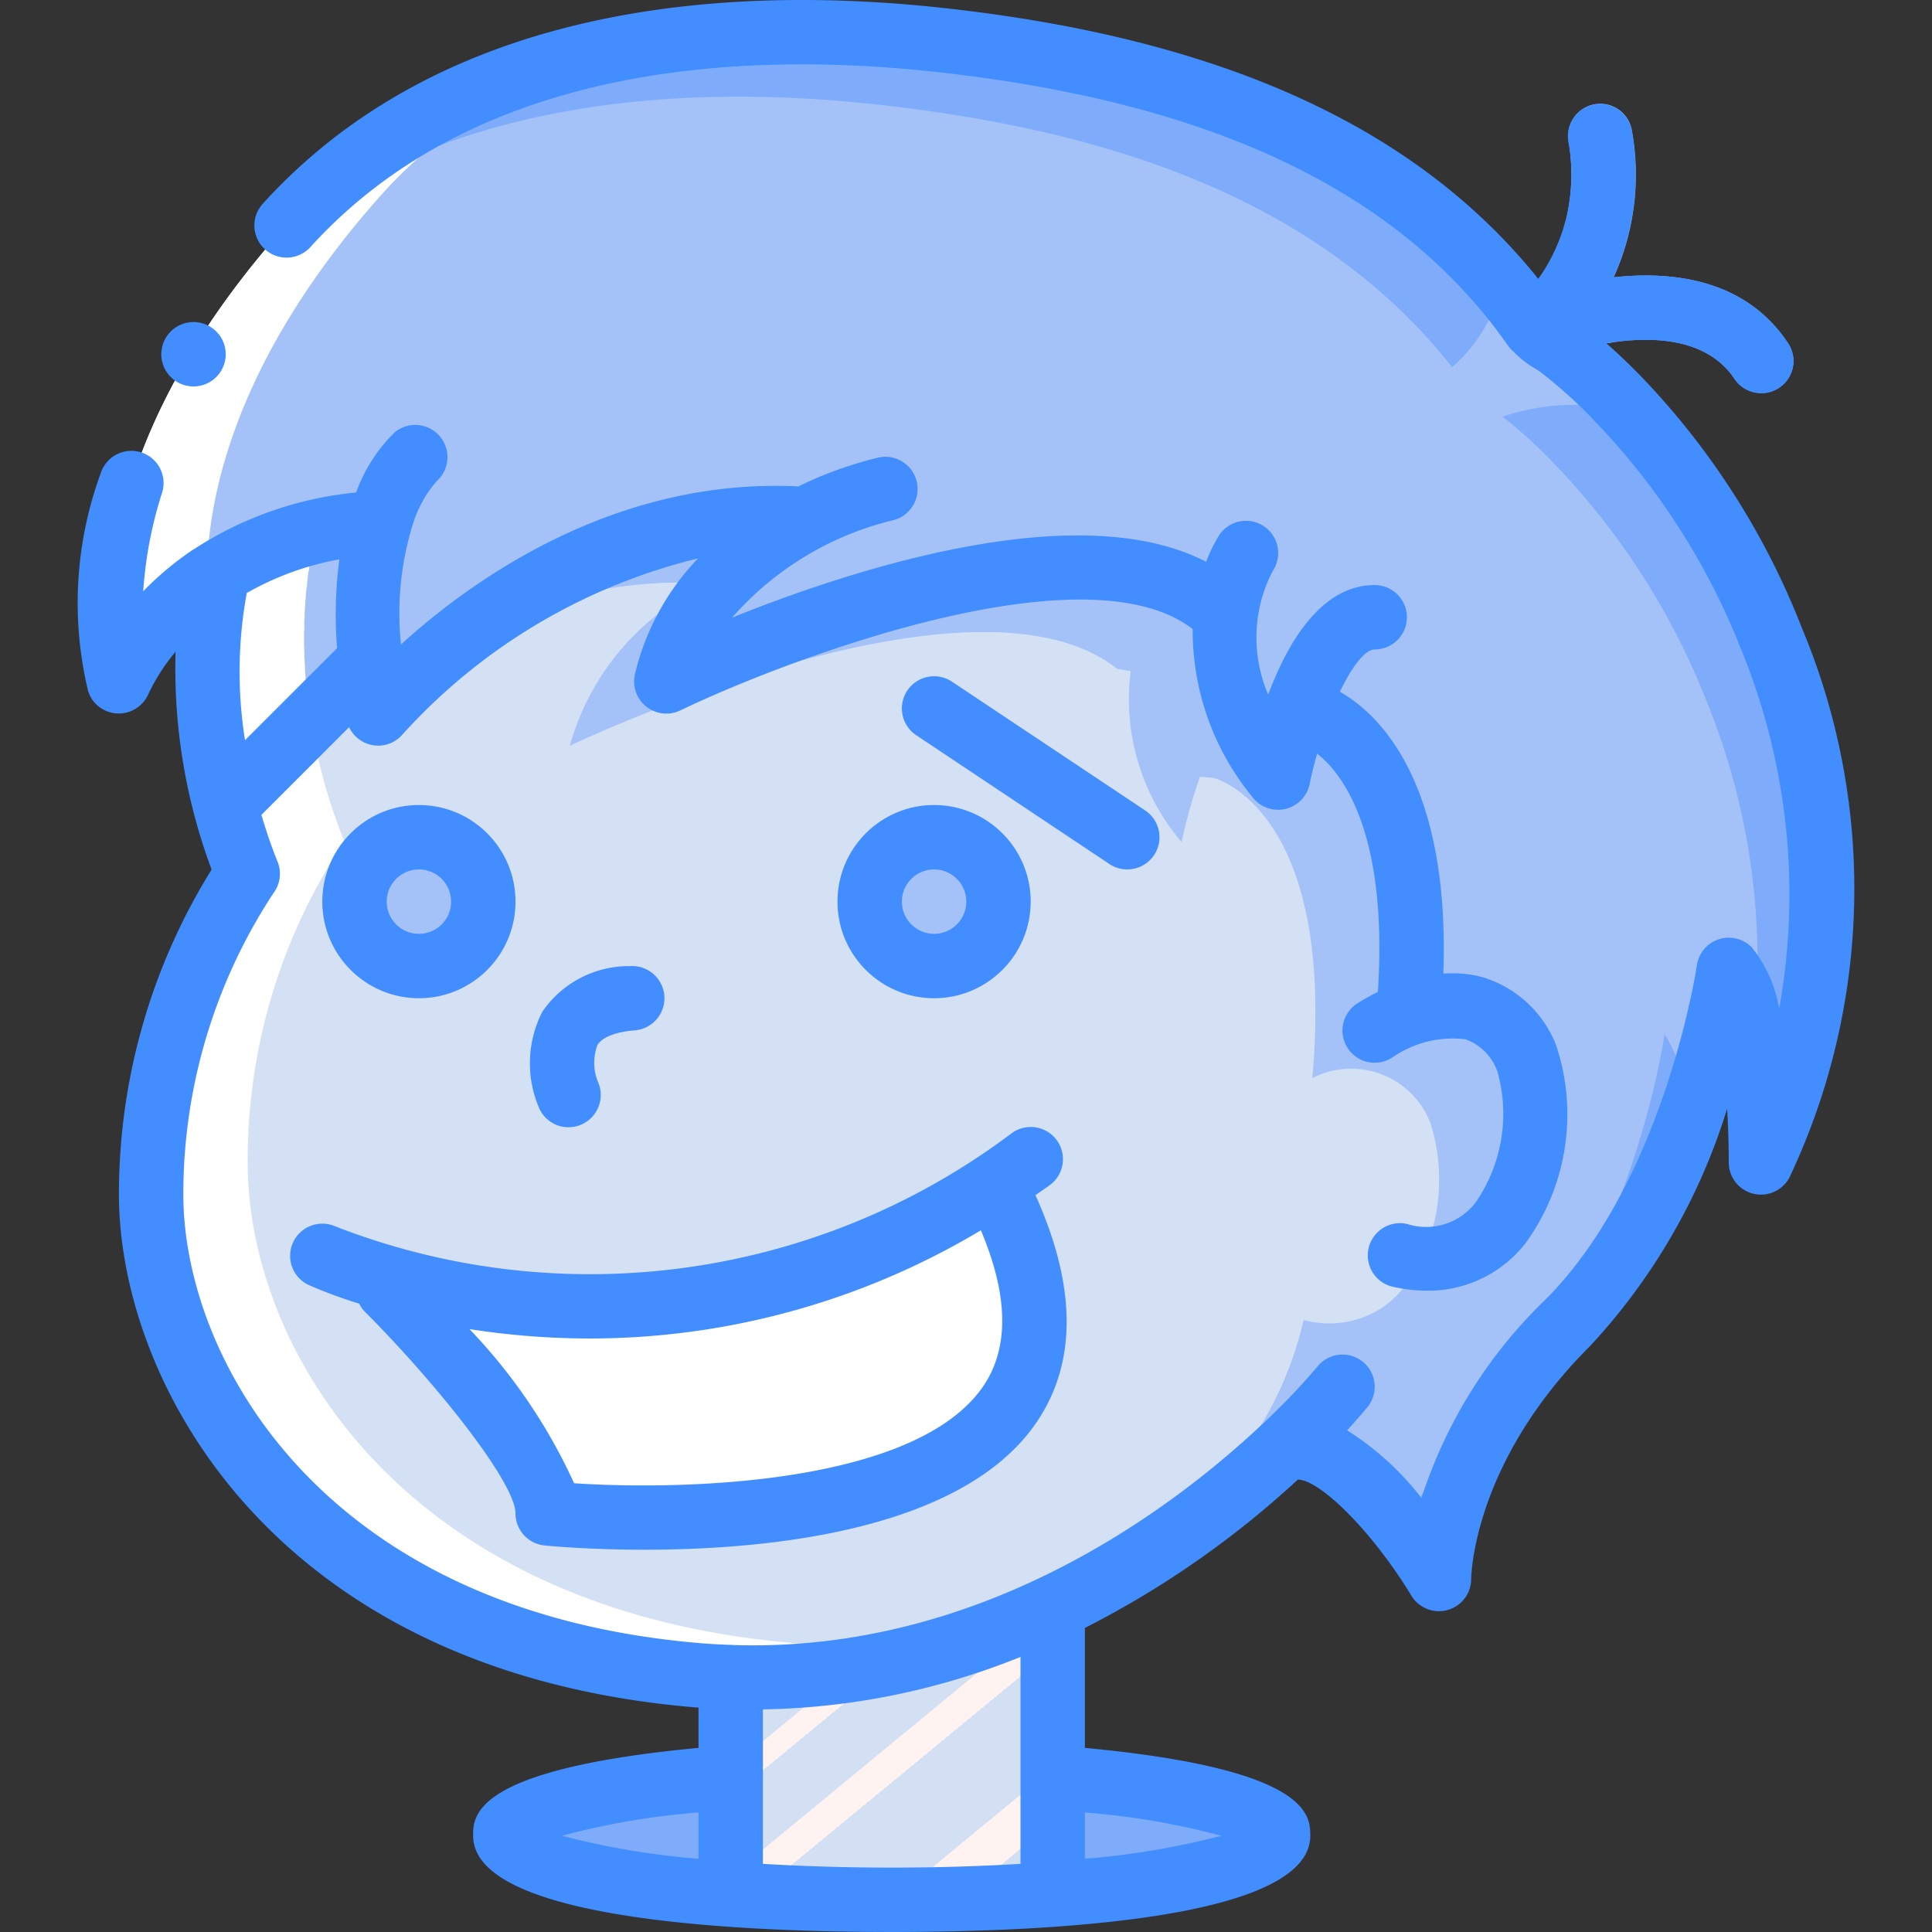 <?xml version="1.0" encoding="UTF-8"?> <svg xmlns="http://www.w3.org/2000/svg" data-bbox="20.587 -0.003 470.843 512.018" viewBox="0 0 512.016 512.016" data-type="ugc"><rect x="0" y="0" width="512.016" height="512.016" fill="#333333" stroke="none"/> <g> <g transform="translate(1)"> <path d="M465.745 308.075a254.898 254.898 0 00-2.219-32.171 38.918 38.918 0 00-6.315-18.859 213.995 213.995 0 01-10.325 38.997 147.856 147.856 0 01-32.341 54.528c-34.133 33.963-34.133 67.925-34.133 67.925a142.646 142.646 0 00-9.216-13.227c-8.619-11.264-21.845-25.003-32.256-21.163l-.683.683a234.904 234.904 0 01-60.672 41.301l.427.939v44.032c35.243 2.645 59.733 8.618 59.733 15.445 0 4.181-9.045 7.936-24.064 10.923a335.515 335.515 0 01-35.669 4.523 596.05 596.05 0 01-42.667 1.536c-15.189 0-29.696-.597-42.667-1.536a197.187 197.187 0 01-52.736-9.301c-4.523-1.877-6.997-4.011-6.997-6.144 0-5.632 16.811-10.752 42.667-13.739a295.88 295.88 0 0117.067-1.707v-26.624c-2.816 0-5.632-.171-8.533-.427-102.4-8.533-145.067-76.459-145.067-127.488a152.247 152.247 0 0125.6-84.992 135.504 135.504 0 01-8.619-76.032l-4.693-.256a74.745 74.745 0 00-16.213 17.152 52.467 52.467 0 00-4.608 8.192 30.633 30.633 0 01-1.024-4.267c-2.56-13.397-5.803-56.832 41.387-112.043.768-.853 1.536-1.792 2.304-2.645 43.349-49.408 112.896-57.856 174.933-51.029 54.869 5.973 111.701 21.675 148.736 64.768 1.365 1.536 2.731 3.157 4.011 4.864a41.985 41.985 0 0013.909-25.77v-.171a52.906 52.906 0 00-.085-16.811 8.51 8.51 0 1116.81-2.646 65.788 65.788 0 01-4.864 38.656c15.531-1.707 34.901.427 46.165 17.408a8.426 8.426 0 01-2.304 11.776 8.084 8.084 0 01-4.779 1.451 8.424 8.424 0 01-7.083-3.755c-6.997-10.411-20.565-11.264-31.744-9.728a90.3 90.3 0 00-12.629 2.731 130.864 130.864 0 0114.336 13.141c.853.939 1.792 1.877 2.56 2.816h.085a193.565 193.565 0 0137.291 59.989 170.204 170.204 0 01-2.816 138.755z" fill="#7facfa"></path> <path d="M463.526 275.905a38.918 38.918 0 00-6.315-18.859 213.995 213.995 0 01-10.325 38.997 45.39 45.39 0 00-6.741-21.931s-8.533 59.477-42.667 93.525a121.807 121.807 0 00-26.283 37.632c-8.619-11.264-21.845-25.003-32.256-21.163l-.683.683a234.904 234.904 0 01-60.672 41.301l.427.939v6.997c-5.717 3.328-11.52 6.315-17.493 9.131l.427.939v44.032a190.427 190.427 0 0152.736 9.301 335.515 335.515 0 01-35.669 4.523c-12.971.939-27.477 1.536-42.667 1.536s-29.696-.597-42.667-1.536a197.148 197.148 0 01-52.736-9.301 296.32 296.32 0 0135.669-4.523v-15.36a295.88 295.88 0 0117.067-1.707v-26.624c-2.816 0-5.632-.171-8.533-.427-102.4-8.533-145.067-76.459-145.067-127.488a152.247 152.247 0 0125.6-84.992 135.504 135.504 0 01-8.619-76.032l-4.693-.256a74.745 74.745 0 00-16.213 17.152l-.853-.084c-1.707 1.365-3.328 2.645-4.779 4.011-2.56-13.397-5.803-56.832 41.387-112.043 43.349-36.608 104.789-42.667 160.17-36.608 56.917 6.229 115.883 22.869 152.747 69.632a40.46 40.46 0 0013.056-21.931c1.365 1.536 2.731 3.157 4.011 4.864a41.985 41.985 0 0013.909-25.77 65.338 65.338 0 01-5.206 36.096 69.306 69.306 0 0117.323.085 90.3 90.3 0 00-12.629 2.731 130.864 130.864 0 0114.336 13.141c.853.939 1.792 1.877 2.56 2.816a57.752 57.752 0 00-33.963 1.109 130.864 130.864 0 0114.336 13.141 192.075 192.075 0 0139.936 62.805 181.92 181.92 0 0112.032 89.516z" fill="#a4c2f7"></path> <path d="M375.804 333.505a28.55 28.55 0 01-5.717-.768 72.172 72.172 0 01-3.925 13.227 105.086 105.086 0 01-27.221 38.144l-.683.683a238.902 238.902 0 01-44.373 32.853c0 .085 0 .085-.085.085-5.291 2.987-10.667 5.803-16.213 8.363a184.266 184.266 0 01-84.907 18.347c-2.816 0-5.632-.171-8.533-.427-102.4-8.533-145.067-76.459-145.067-127.488a152.247 152.247 0 0125.6-84.992 139.287 139.287 0 01-9.216-73.131c.256-1.451.512-2.389.597-2.901l-4.693-.256a105.9 105.9 0 013.243-2.304h.171a88.442 88.442 0 0144.885-14.592 100.046 100.046 0 00-1.365 45.312c.256 1.792.597 3.584.939 5.461a149.656 149.656 0 0119.712-18.688l.171-.085c19.712-15.872 52.907-35.669 93.355-32.853a67.074 67.074 0 00-36.864 43.093s106.411-50.944 145.067-20.395l3.584.597a58.276 58.276 0 0013.483 45.312 143.06 143.06 0 014.864-17.323l3.669.341s32.427 8.021 26.112 79.531a22.526 22.526 0 0131.318 11.947c6.311 13.994.764 54.358-27.908 52.907z" fill="#a4c2f7"></path> <path d="M375.804 333.505a31.3 31.3 0 01-9.643 12.459 25.521 25.521 0 01-21.675 3.84 96.042 96.042 0 01-31.147 51.371l-.683.683a238.603 238.603 0 01-18.773 15.787c0 .085 0 .085-.085.085-5.291 2.987-10.667 5.803-16.213 8.363a184.266 184.266 0 01-84.907 18.347c-2.816 0-5.632-.171-8.533-.427-102.4-8.533-145.067-76.459-145.067-127.488a152.247 152.247 0 0125.6-84.992 139.287 139.287 0 01-9.216-73.131 92.236 92.236 0 0118.603-2.987 104.625 104.625 0 00-.427 50.773 159.074 159.074 0 0124.661-22.528 163.147 163.147 0 0120.651-13.227l.171-.085a124.092 124.092 0 0167.755-15.787 67.074 67.074 0 00-36.864 43.093s106.411-50.944 145.067-20.395l3.584.597a58.276 58.276 0 0013.483 45.312 143.06 143.06 0 014.864-17.323l3.669.341s32.427 8.021 26.112 79.531a22.526 22.526 0 0131.318 11.947 49.883 49.883 0 01-2.305 35.841z" fill="#d4e1f4"></path> <linearGradient gradientTransform="matrix(85.333 0 0 -77.397 4403.124 50828.758)" y2="650.208" x2="-48.37" y1="651.13" x1="-49.207" gradientUnits="userSpaceOnUse" id="f7490958-3518-4771-9a9c-889c144823ca"> <stop offset="0" stop-color="#d3dff2"></stop> <stop offset=".172" stop-color="#d3dff2"></stop> <stop offset=".2" stop-color="#d3dff2"></stop> <stop offset=".2" stop-color="#dae2f2"></stop> <stop offset=".201" stop-color="#ebeaf2"></stop> <stop offset=".201" stop-color="#f6eff2"></stop> <stop offset=".202" stop-color="#fdf2f2"></stop> <stop offset=".205" stop-color="#fff3f2"></stop> <stop offset=".252" stop-color="#fff3f2"></stop> <stop offset=".26" stop-color="#fff3f2"></stop> <stop offset=".26" stop-color="#d3dff2"></stop> <stop offset=".397" stop-color="#d3dff2"></stop> <stop offset=".42" stop-color="#d3dff2"></stop> <stop offset=".42" stop-color="#dae2f2"></stop> <stop offset=".421" stop-color="#ebeaf2"></stop> <stop offset=".421" stop-color="#f6eff2"></stop> <stop offset=".422" stop-color="#fdf2f2"></stop> <stop offset=".425" stop-color="#fff3f2"></stop> <stop offset=".489" stop-color="#fff3f2"></stop> <stop offset=".5" stop-color="#fff3f2"></stop> <stop offset=".5" stop-color="#f8f0f2"></stop> <stop offset=".5" stop-color="#e7e8f2"></stop> <stop offset=".5" stop-color="#dce3f2"></stop> <stop offset=".5" stop-color="#d5e0f2"></stop> <stop offset=".501" stop-color="#d3dff2"></stop> <stop offset=".706" stop-color="#d3dff2"></stop> <stop offset=".74" stop-color="#d3dff2"></stop> <stop offset=".741" stop-color="#fff3f2"></stop> <stop offset=".835" stop-color="#fff3f2"></stop> <stop offset=".85" stop-color="#fff3f2"></stop> <stop offset=".851" stop-color="#d3dff2"></stop> </linearGradient> <path d="M278.012 427.03v74.923a596.05 596.05 0 01-42.667 1.536c-15.189 0-29.696-.597-42.667-1.536v-57.515a184.253 184.253 0 0084.907-18.347l.427.939z" fill="url(#f7490958-3518-4771-9a9c-889c144823ca)"></path> <path d="M192.678 471.062v30.891c-35.243-2.731-59.733-8.619-59.733-15.445s24.491-12.8 59.733-15.446z" fill="#7facfa"></path> <path d="M337.745 486.508c0 6.827-24.491 12.715-59.733 15.445v-30.891c35.242 2.646 59.733 8.619 59.733 15.446z" fill="#7facfa"></path> <path d="M151.851 15.461A145.875 145.875 0 00112 39.952a128.1 128.1 0 00-13.227 13.141c-.768.853-1.536 1.792-2.304 2.645-36.011 42.155-42.667 77.483-42.667 97.707v.085c-.858.52-1.684 1.09-2.475 1.707a74.745 74.745 0 00-16.213 17.152l-.853-.085c-1.707 1.365-3.328 2.645-4.779 4.011-2.56-13.397-5.803-56.832 41.387-112.043.768-.853 1.536-1.792 2.304-2.645a151.728 151.728 0 0178.678-46.166z" fill="#ffffff"></path> <path d="M218.24 435.898v7.424c-2.645.341-5.291.597-7.936.683a16.56 16.56 0 01-2.133.171c-5.205.341-10.325.427-15.531.256-2.816 0-5.632-.171-8.533-.427C81.706 435.472 39.04 367.546 39.04 316.517a152.247 152.247 0 0125.6-84.992 144.567 144.567 0 01-10.581-51.115.26.26 0 01-.085-.171v-4.181a.923.923 0 01.085-.512c0-3.584.171-6.827.427-9.472.009-.403.066-.804.171-1.194v-.085l-.085-.085v-.085a79.882 79.882 0 01-.768-9.216v-1.963l.768-.512h.171a84.623 84.623 0 0133.451-13.227 76.375 76.375 0 00-7.851 4.693h-.173c-1.109.768-2.219 1.536-3.243 2.304l4.693.256c-.03.317-.087.631-.171.939 0 .085 0 .085-.085.085-.085.512-.171 1.109-.341 1.877-.085.341-.085.768-.171 1.28a.314.314 0 01-.085.256 47.002 47.002 0 00-.427 4.096c-.085.085-.085.085-.085.171-.071.451-.1.909-.085 1.365a.31.31 0 00-.085.256c0 .427-.085.853-.085 1.28 0 .256-.085.512-.085.853a4.783 4.783 0 000 1.109 1.095 1.095 0 00-.085.512 2.25 2.25 0 000 .768c-.085.085-.085.171-.085.341a11.31 11.31 0 000 1.707c-.07.25-.099.509-.085.768a22.138 22.138 0 000 2.389.633.633 0 00-.085.427v2.987c-.014.457.014.914.085 1.365a.546.546 0 000 .512c0 .939 0 1.877.085 2.816v.256c-.014.428.014.857.085 1.28v.512c.014.771.071 1.54.171 2.304v.085a5.28 5.28 0 00.085 1.109c.085 1.365.256 2.731.427 4.181-.014.231.015.462.085.683.085 1.024.256 2.048.427 3.157a.643.643 0 00.085.341c-.085.085-.085.085 0 .171.26 2.123.63 4.23 1.109 6.315.009.494.095.983.256 1.451a141.415 141.415 0 004.864 18.176c.853 2.56 1.877 5.206 2.901 7.851a152.247 152.247 0 00-25.6 84.992c0 51.029 42.667 118.955 145.067 127.488 2.901.257 5.717.427 8.533.427z" fill="#ffffff"></path> <path d="M110.018 221.882c9.426 0 17.067 7.641 17.067 17.067s-7.641 17.067-17.067 17.067-17.067-7.641-17.067-17.067 7.641-17.067 17.067-17.067z" fill="#a4c2f7"></path> <path d="M246.551 221.882c9.426 0 17.067 7.641 17.067 17.067s-7.641 17.067-17.067 17.067-17.067-7.641-17.067-17.067c.001-9.426 7.642-17.067 17.067-17.067z" fill="#a4c2f7"></path> <path d="M144.151 401.082c0-17.067-42.667-59.733-42.667-59.733l.683-2.475a196.591 196.591 0 00160.256-25.003l1.195 1.877c51.2 102.401-119.467 85.334-119.467 85.334z" fill="#ffffff"></path> </g> <path d="M168.301 273.057a8.535 8.535 0 00-1.333-17.017 27.796 27.796 0 00-23.233 12.075 29.986 29.986 0 00-.9 25.438 8.477 8.477 0 007.825 5.188 8.55 8.55 0 007.916-11.771 13.408 13.408 0 01-.242-10.017c1.768-2.85 7.001-3.667 9.967-3.896z" fill="#428dff"></path> <path d="M111.018 264.549c14.138 0 25.6-11.462 25.6-25.6 0-14.139-11.462-25.6-25.6-25.6s-25.6 11.462-25.6 25.6c.015 14.132 11.468 25.585 25.6 25.6zm0-34.133a8.533 8.533 0 11-8.533 8.533 8.54 8.54 0 018.533-8.533z" fill="#428dff"></path> <path d="M273.151 238.949c0-14.139-11.461-25.6-25.6-25.6-14.138 0-25.6 11.462-25.6 25.6 0 14.138 11.462 25.6 25.6 25.6 14.132-.015 25.585-11.468 25.6-25.6zm-34.133 0a8.533 8.533 0 118.533 8.533 8.54 8.54 0 01-8.533-8.533z" fill="#428dff"></path> <path d="M77.651 329.299a8.524 8.524 0 004.233 11.283 125.012 125.012 0 0013.312 4.91 8.24 8.24 0 001.254 1.89c19.4 19.408 40.167 45.617 40.167 53.7a8.539 8.539 0 007.683 8.492c1.3.129 11.808 1.129 26.508 1.129 32.017 0 83.892-4.742 103.742-33.542 10.936-15.869 10.786-36.216-.139-60.434 1.252-.874 2.503-1.701 3.756-2.612a8.53 8.53 0 00-1.538-14.712 8.531 8.531 0 00-8.496.912c-51.428 38.702-119.213 48.054-179.2 24.725a8.547 8.547 0 00-11.282 4.259zm78.642 25.425a201.838 201.838 0 00103.657-28.668c7.331 17.325 7.554 31.249.56 41.41-17.908 26.008-79.392 27.55-108.367 25.625a147.107 147.107 0 00-27.729-40.855 207.505 207.505 0 0031.879 2.488z" fill="#428dff"></path> <path d="M298.743 230.416a8.534 8.534 0 004.742-15.633l-51.2-34.133a8.533 8.533 0 10-9.467 14.2l51.2 34.133a8.507 8.507 0 004.725 1.433z" fill="#428dff"></path> <path d="M37.385 119.878a8.527 8.527 0 00-10.7 5.566 99.788 99.788 0 00-3.292 57.846 8.515 8.515 0 007.8 5.796l.3.004a8.566 8.566 0 007.892-5.288 51.553 51.553 0 017.148-11.083 152.373 152.373 0 009.544 57.737 162.985 162.985 0 00-24.558 86.083c0 49.554 40.717 126.654 152.892 135.963.241.02.468.01.708.03v10.689c-59.563 5.6-59.733 17.885-59.733 23.265 0 22.212 69.5 25.529 110.933 25.529s110.933-3.317 110.933-25.529c0-5.38-.171-17.665-59.733-23.265V431.43a249.585 249.585 0 0056.431-39.305c5.9-.005 19.981 14.04 30.094 30.773a8.545 8.545 0 0015.842-4.362c.017-1.258.691-31.154 31.625-61.929a162.37 162.37 0 0036.2-62.742c.283 4.617.442 9.433.442 14.204a8.533 8.533 0 0016.158 3.829 178.877 178.877 0 003.133-145.704 201.641 201.641 0 00-41.692-65.562c-3.426-3.601-6.753-6.745-10.044-9.664 11.545-1.894 26.498-1.704 33.919 9.384a8.534 8.534 0 1014.184-9.491c-11.35-16.954-30.708-19.058-46.217-17.367a66.099 66.099 0 004.892-38.692 8.536 8.536 0 00-16.867 2.641 47.742 47.742 0 01-7.934 36.473c-32.263-40.21-83.833-63.721-157.666-71.803-55.333-6.067-131.492-2.017-180.392 51.9a8.532 8.532 0 004.51 14.07 8.53 8.53 0 008.124-2.604c44.083-48.588 114.5-52.046 165.9-46.4 69.742 7.633 117.842 29.387 147 66.442a182.349 182.349 0 014.7 6.367c.425.524.894 1.011 1.402 1.454.125.115.22.258.352.365a26.08 26.08 0 005.005 3.835c.536.297 1.053.625 1.55.983a129.391 129.391 0 0115.25 13.9 184.45 184.45 0 0138.15 60.025 171.094 171.094 0 019.95 94.879 35.161 35.161 0 00-7.333-16.325 8.536 8.536 0 00-14.483 4.817c-.075.567-8.583 57.121-40.233 88.692a127.116 127.116 0 00-32.742 52.504 76.328 76.328 0 00-19.723-17.952c3.068-3.346 5.015-5.68 5.431-6.198a8.535 8.535 0 00-5.343-13.785 8.534 8.534 0 00-7.957 3.093 176.76 176.76 0 01-15.031 15.654l-.084.08c-23.843 22.334-74.318 60.282-140.047 58.043-.113-.004-.207-.065-.321-.065-.064 0-.117.035-.181.036-2.53-.094-5.07-.216-7.644-.432-100.694-8.35-137.244-75.713-137.244-118.95a145.068 145.068 0 0123.883-79.842 8.518 8.518 0 001.1-8.312c-1.707-4.247-3.093-8.385-4.292-12.429l23.253-23.25a8.495 8.495 0 0014.231 1.837 155.002 155.002 0 0178.239-46.563 66.541 66.541 0 00-16.714 30.634 8.534 8.534 0 0011.992 9.662c28.169-13.503 107.273-43.586 135.81-21.563a69.487 69.487 0 0015.815 44.492 8.535 8.535 0 0015.184-3.454c.544-2.711 1.227-5.39 1.967-8.027 6.674 5.203 18.838 20.784 16.117 63.152a52.89 52.89 0 00-5.642 3.17 8.535 8.535 0 00-2.282 11.844 8.534 8.534 0 0011.841 2.298 28.045 28.045 0 0119.292-4.763 14.002 14.002 0 018.492 8.642 41.308 41.308 0 01-5.892 34.733 16.53 16.53 0 01-18.092 5.571 8.532 8.532 0 10-3.7 16.658 41.52 41.52 0 008.983 1.021 32.657 32.657 0 0026.05-12.483 58.082 58.082 0 008.2-52.517 30.368 30.368 0 00-19.442-18.058 30.888 30.888 0 00-10.471-.966c1.815-51.33-17.404-69.031-27.417-74.699 3.24-6.731 6.672-11.209 9.23-11.209a8.533 8.533 0 000-17.066c-14.075 0-22.983 15.025-28.225 29.025a38.192 38.192 0 011.225-32.804 8.533 8.533 0 00-14.225-9.429 39.919 39.919 0 00-3.447 7.04c-33.809-17.495-93.401 1.831-125.628 14.793a82.428 82.428 0 0142.367-25.737 8.533 8.533 0 10-3.534-16.696 103.704 103.704 0 00-21.28 7.664c-48.767-2.399-86.653 24.928-105.304 41.882a79.57 79.57 0 013.175-31.975 31.544 31.544 0 016.225-11.246v.004a8.534 8.534 0 00-11.117-12.95 42.334 42.334 0 00-10.169 15.899A95.432 95.432 0 0051.626 145.4a7.697 7.697 0 00-.8.488 83.799 83.799 0 00-12.867 10.804 108.571 108.571 0 014.992-26.104 8.528 8.528 0 00-5.566-10.71zm147.733 360.464v12.271a211.428 211.428 0 01-36.2-6.097 198.864 198.864 0 0136.2-6.174zm138.592 6.174a211.337 211.337 0 01-36.192 6.097v-12.269a198.876 198.876 0 0136.192 6.172zm-53.259-47.4v54.837c-10.191.607-21.481.996-34.133.996s-23.942-.388-34.133-.995v-40.933a190.314 190.314 0 0068.266-13.905zM65.397 157.161a77.276 77.276 0 0124.548-8.927 110.756 110.756 0 00-.607 23.533l-24.402 24.398a115.232 115.232 0 01.461-39.004z" fill="#428dff"></path> <path fill="#428dff" d="M59.818 93.882a8.533 8.533 0 11-17.066 0 8.533 8.533 0 0117.066 0z"></path> </g> </svg> 